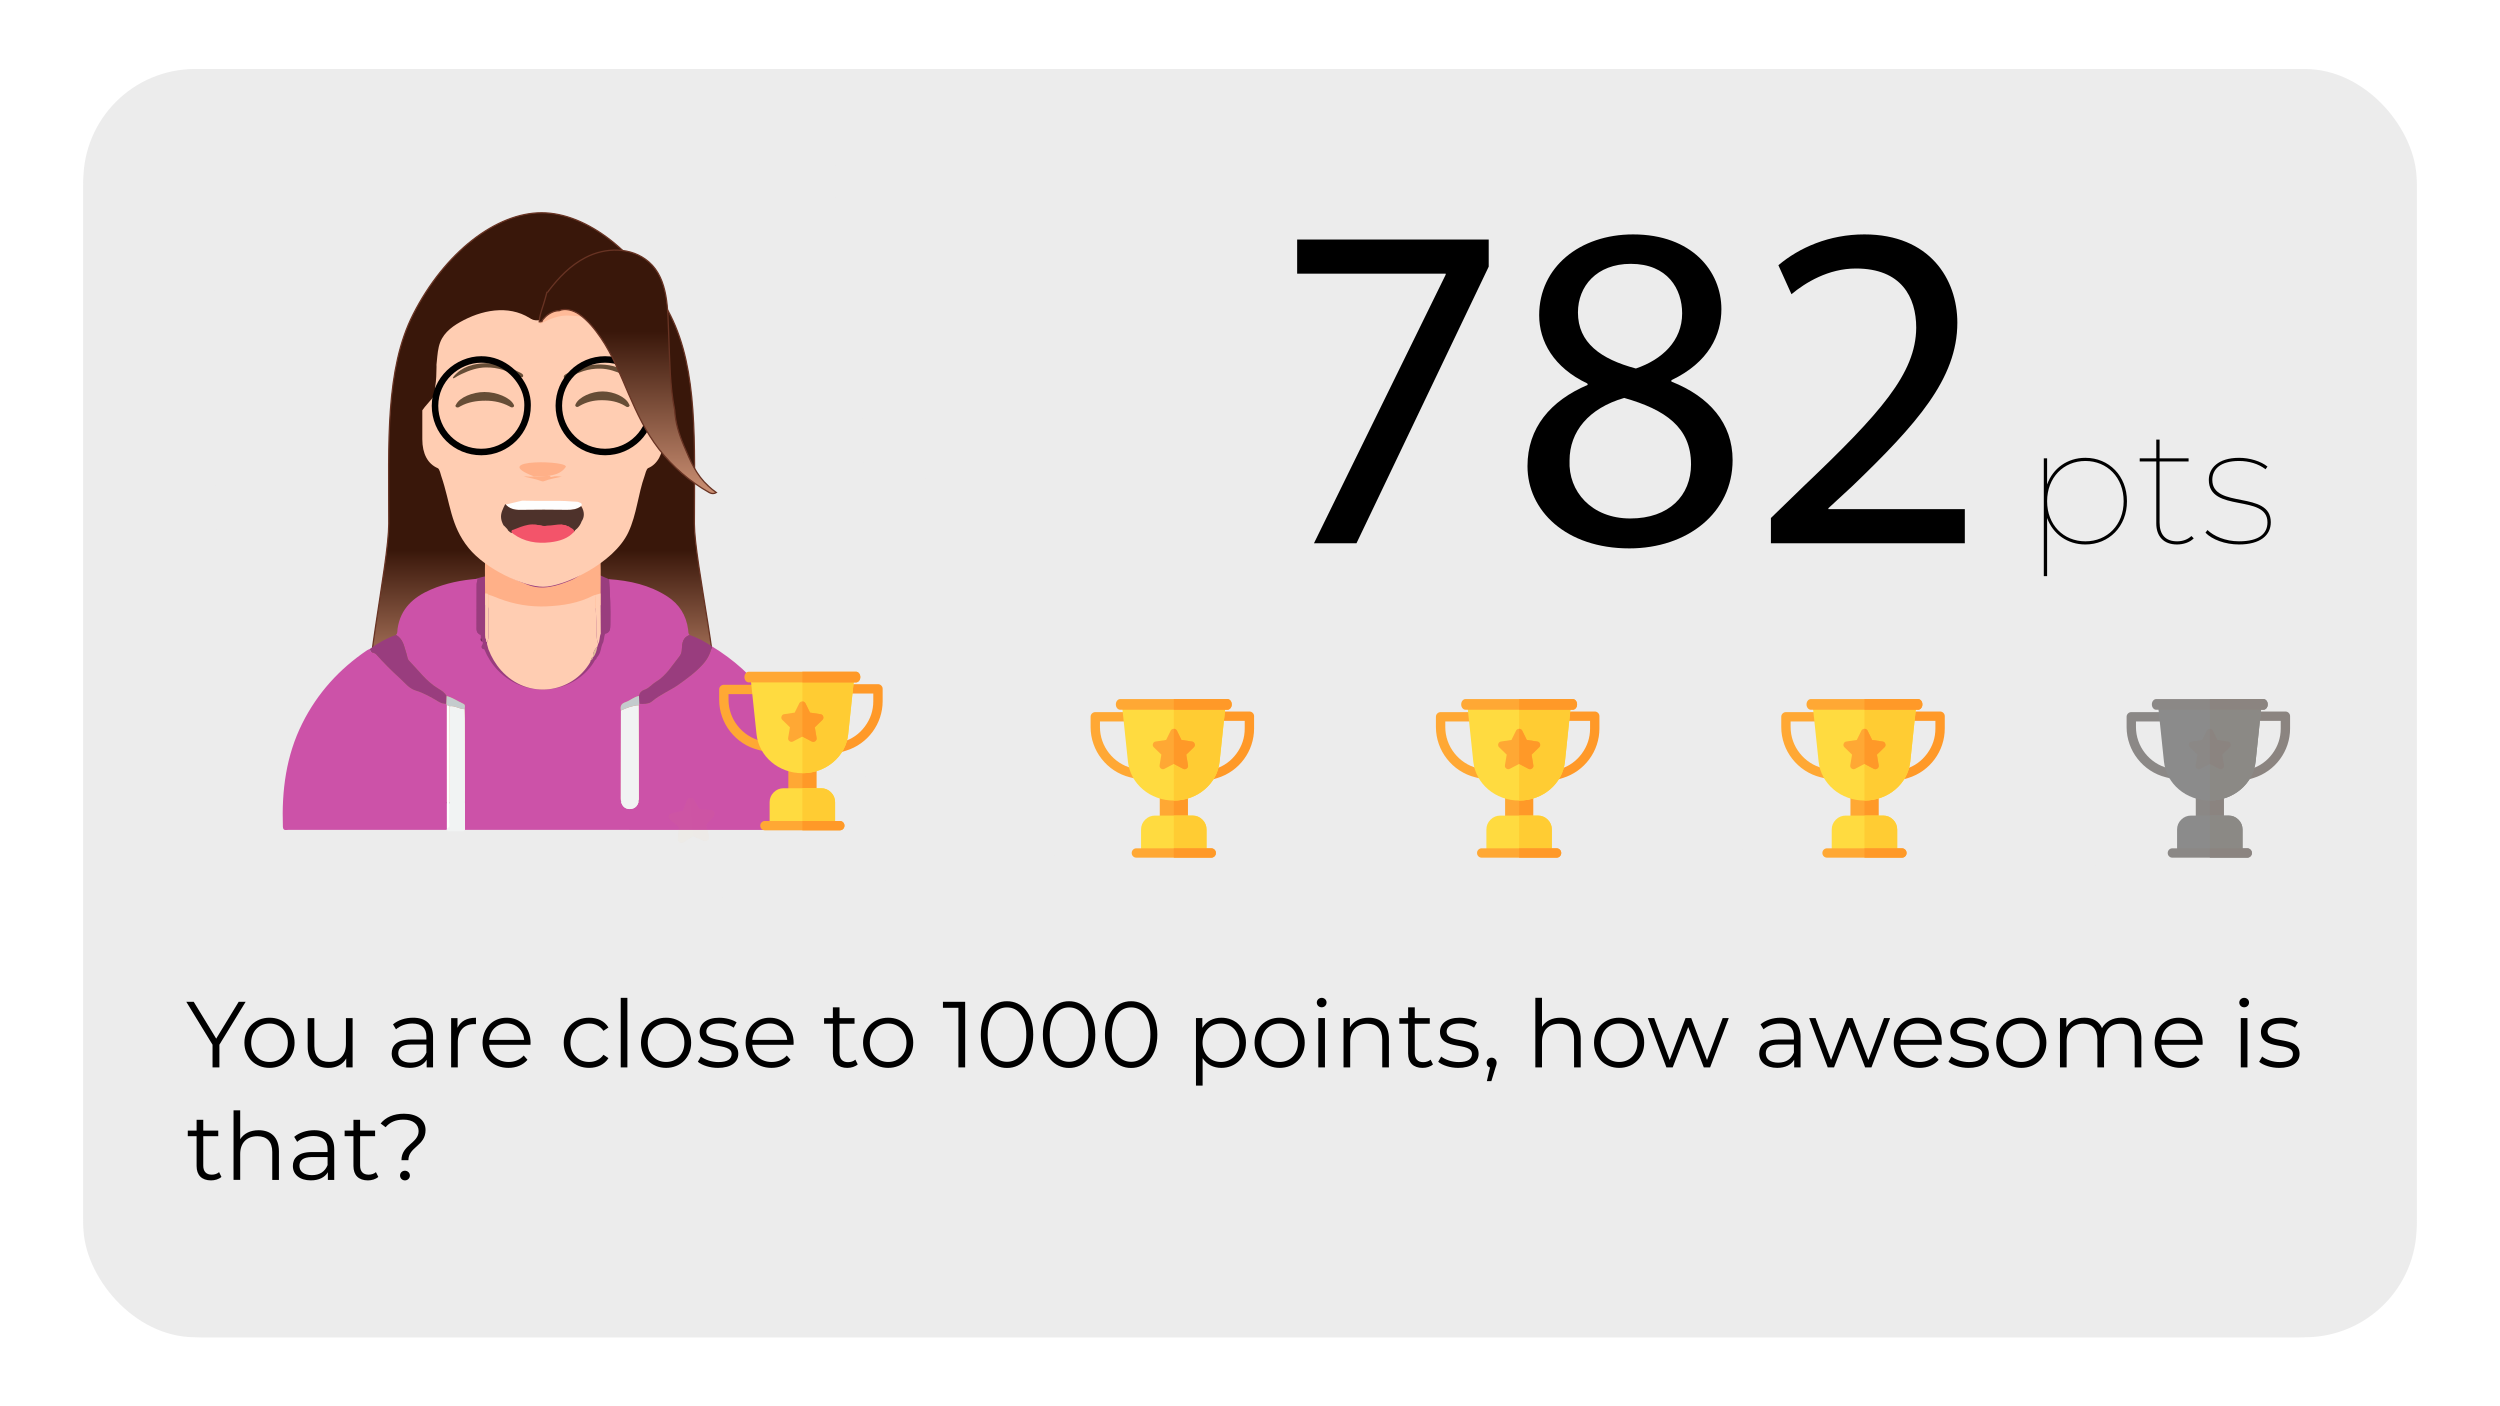<svg xmlns="http://www.w3.org/2000/svg" xmlns:xlink="http://www.w3.org/1999/xlink" id="Layer_1" viewBox="0 0 1920 1080"><defs><style>.cls-1{fill:#8b8985;}.cls-2{fill:url(#linear-gradient);}.cls-2,.cls-3,.cls-4{stroke-miterlimit:10;}.cls-2,.cls-4{stroke:#683323;}.cls-5{fill:#662954;}.cls-6{fill:#ffb088;}.cls-7{fill:#8b8b8b;}.cls-8{filter:url(#drop-shadow-3);}.cls-8,.cls-9,.cls-10,.cls-11,.cls-12,.cls-13,.cls-14{fill:#ececec;}.cls-15{clip-path:url(#clippath-2);}.cls-16{fill:#ffcdb2;}.cls-17{fill:#ffba98;}.cls-18{clip-path:url(#clippath-1);}.cls-19{clip-path:url(#clippath-4);}.cls-20{opacity:0;}.cls-21{fill:#ffdb40;}.cls-22{fill:#993d7e;}.cls-23{fill:#f1f3f3;}.cls-9{filter:url(#drop-shadow-4);}.cls-10{filter:url(#drop-shadow-1);}.cls-24{fill:#ffa834;}.cls-25{opacity:.03;}.cls-26{clip-path:url(#clippath);}.cls-3{stroke:#000;stroke-width:5px;}.cls-3,.cls-27{fill:none;}.cls-11{filter:url(#drop-shadow-2);}.cls-28{clip-path:url(#clippath-3);}.cls-29{fill:#fc3;}.cls-30{fill:#cc52a8;}.cls-31{fill:#ff9928;}.cls-32{fill:#f3546a;}.cls-4{fill:url(#linear-gradient-2);}.cls-33{fill:#8b8480;}.cls-34{fill:#e0bc99;}.cls-35{fill:#4e322b;}.cls-12{filter:url(#drop-shadow-5);}.cls-36{fill:#8b8886;}.cls-37{fill:#c4cbcd;}.cls-14{filter:url(#drop-shadow-6);}.cls-38{fill:#fefefe;}.cls-39{fill:#664d36;}</style><filter id="drop-shadow-1" filterUnits="userSpaceOnUse"><feGaussianBlur stdDeviation="31"></feGaussianBlur></filter><filter id="drop-shadow-2" filterUnits="userSpaceOnUse"><feGaussianBlur stdDeviation="31"></feGaussianBlur></filter><linearGradient id="linear-gradient" x1="416.28" y1="572.94" x2="416.28" y2="422.45" gradientUnits="userSpaceOnUse"><stop offset="0" stop-color="#ffba98"></stop><stop offset="1" stop-color="#39170a"></stop></linearGradient><linearGradient id="linear-gradient-2" x1="482.14" y1="423.4" x2="482.14" y2="254.68" xlink:href="#linear-gradient"></linearGradient><clipPath id="clippath"><rect class="cls-27" x="485.12" y="459.09" width="260.22" height="189.25"></rect></clipPath><filter id="drop-shadow-3" filterUnits="userSpaceOnUse"><feGaussianBlur stdDeviation="31"></feGaussianBlur></filter><clipPath id="clippath-1"><rect class="cls-27" x="778.38" y="503.09" width="260.22" height="189.25"></rect></clipPath><filter id="drop-shadow-4" filterUnits="userSpaceOnUse"><feGaussianBlur stdDeviation="31"></feGaussianBlur></filter><clipPath id="clippath-2"><rect class="cls-27" x="1308.82" y="503.09" width="260.22" height="189.25"></rect></clipPath><filter id="drop-shadow-5" filterUnits="userSpaceOnUse"><feGaussianBlur stdDeviation="31"></feGaussianBlur></filter><clipPath id="clippath-3"><rect class="cls-27" x="1574.03" y="503.09" width="260.22" height="189.25"></rect></clipPath><filter id="drop-shadow-6" filterUnits="userSpaceOnUse"><feGaussianBlur stdDeviation="31"></feGaussianBlur></filter><clipPath id="clippath-4"><rect class="cls-27" x="1043.6" y="503.09" width="260.22" height="189.25"></rect></clipPath></defs><rect class="cls-13" x="64" y="53" width="1792" height="974" rx="85.75" ry="85.75"></rect><rect class="cls-10" x="64" y="53" width="1792" height="974" rx="90.75" ry="90.75"></rect><rect class="cls-11" x="214.06" y="128.02" width="497.31" height="562.18" rx="73.72" ry="73.72" transform="translate(-3.41 3.89) rotate(-.48)"></rect><rect class="cls-13" x="166.06" y="128.02" width="497.31" height="562.18" rx="72.45" ry="72.45" transform="translate(-3.41 3.48) rotate(-.48)"></rect><g><path class="cls-2" d="m533.28,402.1c0-61.47,2.98-117.52-18.35-159.83-24.4-48.42-64.41-78.85-99-78.85s-74.17,30.01-98.55,77.85c-21.63,42.43-18.8,98.87-18.8,160.83,0,31.33-21.91,127.66-15.35,155.07,21.05,87.92,83.29,52.22,132.69,52.22s113.32,33.4,133.62-57.08c5.85-26.07-16.27-120.72-16.27-150.21Z"></path><path class="cls-22" d="m347.78,454.09s12.84-10.32,28.2-11.92c15.36-1.6,74.51-4.13,78.87-2.75s13.99,6.19,18.57,8.02c4.59,1.83,13.76,32.1.92,53.42-12.84,21.32-14.9,26.82-32.33,33.01-17.42,6.19-33.24,6.42-48.37,2.75s-33.47-18.57-32.56-35.08c.92-16.51-19.26-44.48-13.3-47.46Z"></path><g><path class="cls-30" d="m357.12,637.33c-.04-28.41-.07-56.82-.12-85.24,0-2.49-.13-4.98-.2-7.46.08-1.53.96-3.31-1.13-4.22-4.25-1.86-8.06-4.69-12.64-5.83-1.41-2.79-3.86-4.28-6.49-5.84-9.08-5.37-15.17-14.01-22.43-21.37-1.25-1.27-1.34-3.67-1.99-5.55-1.81-5.22-2.39-11.16-8.08-14.17,1.45-1.26,1.04-3.03,1.27-4.62,2.17-15.46,12.11-24.44,25.58-30.23,11.47-4.93,23.58-7.4,36.02-8.29-.3,1.44-.84,2.88-.85,4.32-.08,11.43-.04,22.86-.06,34.29,0,2.27,1.15,3.68,3.14,4.53.06.8.12,1.6.18,2.41-.28,1-.31,1.93.66,2.62.23.21.5.37.79.48,0,.51-.01,1.02-.02,1.54-1.04,1.73-1.54,3.31,1.15,3.96,2.51,6.04,5.96,11.51,10.5,16.2,22.23,22.99,58.44,17.56,73.47-6,.39-.7.79-1.4,1.18-2.1,0,0-.07.12-.07.12.81-.36,1.22-.99,1.3-1.86-.1-.06-.2-.13-.3-.19.1.07.2.13.3.2,2.32-2.28,3.08-5.25,3.64-8.3.23-.7.45-1.4.68-2.1,1.6-2.41.98-5.44,2.22-7.95,3.88-.86,3.85-3.95,3.91-6.93.24-11.66-.11-23.3-.97-34.92,15.85,1.07,31.06,4.45,44.62,13.16,9.29,5.96,14.66,14.56,16.11,25.54.19,1.45-.1,3.01,1.15,4.16-5.18,1.77-5.78,6.18-5.97,10.69-.09,2.21-.47,4.01-1.96,5.86-5.57,6.9-9.99,14.63-18.09,19.46-2.99,1.78-5.24,4.92-8.99,6.09-1.93.6-3.66,2.26-3.89,4.71-3.91.68-6.81,3.6-10.44,4.81-3.35,1.11-4.05,3.25-3.43,6.31-.05,22.58-.14,45.16-.1,67.74,0,5.05,2.84,8.04,6.96,8,4.11-.04,6.95-3.11,6.95-8.01.02-23.91-.06-47.82-.1-71.73.1-.35.21-.69.31-1.04,3.49.14,7.25.45,10-1.92,6.22-5.34,13.9-8.25,20.54-13.03,6.71-4.83,13.16-9.52,18.66-15.77,3.55-4.04,5.63-8.41,6.6-13.51,33.94,20.65,55.71,50.33,65.63,88.73,4.23,16.39,4.38,33.16,4.13,49.94-.02,1.61-.37,2.57-2.2,2.37-.49-.05-1,0-1.49,0-85.21-.02-170.42-.03-255.63-.05Z"></path><path class="cls-23" d="m357.12,637.33c-.37.35-.74.7-1.12,1.05h-11.97c-.37-.35-.74-.7-1.11-1.05.1-.32.2-.64.31-.96,3.1-1.01,1.73-3.63,1.74-5.5.13-29.49.14-58.99.18-88.48,4.16-.68,7.62,2.26,11.66,2.24.07,2.49.19,4.98.2,7.46.05,28.41.08,56.82.12,85.24Z"></path><path class="cls-30" d="m343.23,636.37c-.1.32-.2.64-.31.96-40.56.02-81.12.04-121.68.03-1.79,0-3.88.85-3.99-2.6-.94-27.59,2.43-54.3,14.98-79.35,11.58-23.09,28.3-41.55,49.62-55.97.67-.45,1.48-.71,2.22-1.06.08,3.1,3.38,2.48,4.9,4.2,5.64,6.36,11.63,12.44,17.93,18.15,3.86,3.49,7.18,8.09,12.35,9.64,6.24,1.87,11.75,5.08,17.2,8.37,2.15,1.3,4.05,1.96,6.4,1.84.11.35.22.7.33,1.05.02,31.58.04,63.16.06,94.74Z"></path><path class="cls-6" d="m372.56,428.05c2.37-1.53,4.09,2.5,5.99,4.56,8.45,9.18,17.4,12.74,26.43,16.4,11.41,4.63,22.66,1.17,33.75-3.46,7.66-3.19,14.98-11.49,22.45-17.51.06,3.37.11,6.74.17,10.1-.04,8.83-.09,17.67-.13,26.5-1.19.79-2.37,1.58-3.56,2.38-.73.52-1.51.81-2.19,1.61-11.24,13.26-23.29,17.53-35.52,18.82-12.66,1.33-25.05-3.44-36.99-14-2.58-2.28-5.08-4.98-7.77-6.47-.6-2.61-1.64-2.29-2.61-2.34-.05-9.08-.11-18.16-.16-27.24l.14-9.37Z"></path><path class="cls-16" d="m509.4,310.49c-.08-8.76-4.32-17.06-10.53-19.76-2.95-1.28-3.68-3.32-3.53-7.14.59-15.06-.95-29.72-5.05-43.82-.27-1.21-.54-2.42-.87-3.59h-43.71c-4.6,1.47-9.17,3.07-13.72,4.72-4.8,1.73-9.9,3.3-15.05,3.97-2.81,1.6-6.3,1.48-9.41.03-2.35-.32-4.65-.87-6.94-1.45-.3,0-.61,0-.91.02-3.33.16-6.64.34-9.97.49-7.65.33-14.03,2.35-20.44,6.51-6.63,4.31-12.07,10.04-18.61,14.46-2.6,1.76-2.57,4.31-4.28,7.06-1.79,2.87-4.31,5.17-6.78,7.45-.07,4.5-.21,9.04-.97,13.48-1.5,8.76-7.18,13.16-12.42,19.67-.66.82-1.29,1.67-1.88,2.54,0,7.4-.01,14.79,0,22.19.02,11.13,4.1,18.9,11.91,22.27,1.38.6,2.23,4.86,2.65,6.08,7.09,20.53,6.89,37.83,20.99,55.21,13.33,16.44,42.33,29.76,57.42,29.76s53.89-17.46,65.31-41.89c6.41-13.72,7.39-29.15,12.48-43.38.44-1.23,1.31-5.3,2.73-5.88,7.11-2.9,11.54-11.21,11.59-21.18.04-9.28.07-18.56-.01-27.84Z"></path><path class="cls-22" d="m490.74,534.49c.23-2.45,1.96-4.11,3.89-4.71,3.75-1.17,6-4.31,8.99-6.09,8.1-4.83,12.52-12.56,18.09-19.46,1.49-1.85,1.87-3.65,1.96-5.86.19-4.5.79-8.92,5.97-10.69,6.12,2.02,11.71,5.09,17.04,8.66-.98,5.1-3.05,9.48-6.6,13.51-5.49,6.25-11.95,10.94-18.66,15.77-6.63,4.78-14.32,7.69-20.54,13.03-2.75,2.36-6.51,2.05-10,1.92-.05-2.03-.1-4.06-.16-6.09Z"></path><path class="cls-22" d="m342.84,540.58c-2.35.12-4.25-.54-6.4-1.84-5.44-3.28-10.96-6.49-17.2-8.37-5.18-1.55-8.49-6.15-12.35-9.64-6.3-5.7-12.29-11.79-17.93-18.15-1.52-1.71-4.82-1.1-4.9-4.2,6.15-4.52,12.75-8.21,19.98-10.73,5.69,3.01,6.26,8.95,8.08,14.17.65,1.87.74,4.28,1.99,5.55,7.25,7.36,13.34,16,22.43,21.37,2.63,1.56,5.08,3.05,6.49,5.84-.06,2-.13,4-.19,6Z"></path><path class="cls-22" d="m464.6,455.76c.05-3.85.1-7.69.14-11.54,1,.2,2.01.41,3.01.61.85,11.63,1.21,23.27.97,34.92-.06,2.98-.03,6.08-3.91,6.93-.07-10.31-.14-20.62-.21-30.93Z"></path><path class="cls-22" d="m369.01,443.9c.06,3.95.11,7.9.17,11.86-.01,10.64-.02,21.27-.04,31.9-1.99-.85-3.15-2.26-3.14-4.53.02-11.43-.01-22.86.06-34.29,0-1.44.56-2.88.85-4.32.7-.21,1.39-.41,2.09-.62Z"></path><path class="cls-34" d="m307.96,247.45c-.23.46-.45.91-.68,1.37.23-.46.45-.91.68-1.37Z"></path><path class="cls-38" d="m343.23,636.37c-.02-31.58-.04-63.16-.06-94.74.79-.1,1.48.08,1.97.76-.04,29.5-.05,58.99-.18,88.48,0,1.87,1.37,4.48-1.74,5.5Z"></path><path class="cls-37" d="m345.14,542.39c-.49-.68-1.18-.86-1.97-.76-.11-.35-.22-.7-.33-1.05.06-2,.13-4,.19-6,4.58,1.14,8.39,3.97,12.64,5.83,2.09.91,1.21,2.69,1.13,4.22-4.03.02-7.5-2.93-11.66-2.24Z"></path><path class="cls-35" d="m438.61,399.21c-8.83-2.54-17.96-2.12-26.61.9-6.08,2.12-2.62,11.5,3.46,9.38,7.11-2.48,14.2-2.51,21.4-.43,6.19,1.78,7.88-8.09,1.75-9.85Z"></path><path class="cls-39" d="m461.05,283.11c6.25.1,12.26,2.12,18,4.83.71.34,1.44.72,2.1,1.02,1.61.73,3.94,2.62,4.53,2.28.73-.42-1.53-2.63-2.97-3.99-3.03-2.84-7.29-5.04-11.9-6.12-8-1.88-16.47-1.62-24.22.99-4.05,1.36-7.72,3.03-11.22,4.79-2.03,1.02-2.41,1.71-2.39,2.49.05,1.77,2.06,1.21,5.82-.59,2.91-1.4,5.93-2.73,9.09-3.76,4.24-1.39,8.7-2.05,13.16-1.94Z"></path><path class="cls-6" d="m410.12,365.87c-36.95-14,30.1-12.27,24.08-6.86-4.52,6.46-14.22,7.11-24.08,6.86Z"></path><path class="cls-39" d="m483.59,311.4c-.23.3-.42.88-.87,1.07-1.24.52-2.05-.35-2.88-.85-5.29-3.16-11.28-4.28-17.79-4.27-6.23,0-11.8,1.44-16.82,4.34-.85.49-1.71,1.35-2.89.54-.87-.59-.49-1.34-.14-2.08,2.45-5.18,11.94-9.58,20.67-9.54,8.65.03,17.69,4.33,20.08,9.53.16.35.35.7.64,1.26Z"></path><path class="cls-39" d="m349.67,311.74c.25.3.46.87.94,1.06,1.34.52,2.21-.35,3.11-.84,5.71-3.13,12.19-4.24,19.22-4.23,6.73,0,12.75,1.43,18.18,4.31.92.49,1.85,1.33,3.12.54.94-.59.53-1.33.15-2.06-2.65-5.13-12.91-9.49-22.33-9.46-9.35.03-19.12,4.29-21.7,9.45-.17.35-.38.69-.69,1.24Z"></path><path class="cls-6" d="m409.79,365.87c4.23.42,8.38-.36,12.58-.54.14.68.45,1.26,1.5.92,2.51-.83,5.07-.35,7.62-.25-4.57,1.14-9.33,1.82-13.67,3.54-.74.29-1.52.19-2.27-.11-4.22-1.68-8.88-2.29-13.32-3.43,2.51-.44,5.06.52,7.57-.12Z"></path><path class="cls-16" d="m375.19,456.77c2.68.65,5.19,1.83,7.77,2.82,11.94,4.59,24.33,6.67,36.99,6.09,12.23-.56,24.28-2.42,35.52-8.19.68-.35,1.46-.47,2.19-.7-.67,6.98.2,13.99.34,20.94.11,5.53-.41,11.41,1.36,16.91-.21.7-.42,1.4-.63,2.1-2.43,2.15-3.47,4.95-3.38,8.3-.09-.07-.19-.13-.28-.2.09.06.18.13.27.19-1.28-.04-1.31.86-1.21,1.86,0,0,.07-.12.07-.12-1.04.3-1.14,1.16-1.09,2.1-13.96,23.56-47.59,28.99-68.24,6-4.21-4.69-7.42-10.16-9.75-16.2-.36-1.32-.71-2.64-1.07-3.96,0-.51.01-1.02.02-1.54,1.05-1.93,1.14-4.04,1.13-6.21-.03-10.06,0-20.12,0-30.18Z"></path><path class="cls-23" d="m490.58,541.62c.04,23.91.12,47.82.1,71.73,0,4.89-2.84,7.97-6.95,8.01-4.12.04-6.95-2.94-6.96-8-.04-22.58.05-45.16.1-67.74,4.41-1.88,8.81-3.79,13.71-4Z"></path><path class="cls-16" d="m459.34,494.63c-1.77-5.49-1.24-11.37-1.36-16.91-.14-6.95-1.01-13.96-.34-20.94,1.19-.34,2.37-.69,3.56-1.03.06,10.31.13,20.62.19,30.93-1.14,2.51-.57,5.54-2.06,7.95Z"></path><path class="cls-16" d="m375.19,456.77c0,10.06-.03,20.12,0,30.18,0,2.17-.08,4.28-1.13,6.21-.28-.1-.52-.26-.74-.47.05-.94.08-1.88-.61-2.62-.05-.8-.11-1.6-.16-2.41.01-10.63.02-21.27.03-31.9.98.02,2.01-.12,2.61,1.02Z"></path><path class="cls-37" d="m490.58,541.62c-4.9.2-9.3,2.12-13.71,4-.62-3.06.09-5.2,3.43-6.31,3.63-1.21,6.52-4.13,10.44-4.81.05,2.03.1,4.06.16,6.09-.1.35-.21.69-.31,1.04Z"></path><path class="cls-34" d="m455.33,505.03c-.09-3.34.96-6.14,3.38-8.3-.53,3.05-1.23,6.01-3.38,8.3Z"></path><path class="cls-22" d="m370.75,494.7c.38,1.32.77,2.64,1.15,3.96-2.69-.65-2.18-2.23-1.15-3.96Z"></path><path class="cls-5" d="m369.32,490.07c.75.74.71,1.67.66,2.62-.97-.68-.94-1.62-.66-2.62Z"></path><path class="cls-34" d="m454.12,506.88c-.1-1-.08-1.9,1.21-1.86-.07.87-.45,1.5-1.21,1.86Z"></path><path class="cls-34" d="m453.09,508.87c-.04-.95.06-1.81,1.09-2.1-.36.7-.73,1.4-1.09,2.1Z"></path><path class="cls-38" d="m445.17,385.95c-.5-.17-.98-.36-1.47-.55-6.25-.53-12.53-.83-18.96-.74-7.9.12-15.8.02-23.7-.17-4.28.95-8.39,2.1-12.62,3.02,2.88,3.12,6.6,4.18,11.23,4.09,11.89-.22,23.79-.18,35.69-.01,4.12.06,7.83-.46,11.04-2.9.8-1.34.46-2.16-1.2-2.74Z"></path><path class="cls-35" d="m446.37,388.68c-3.21,2.44-6.92,2.95-11.04,2.9-11.89-.16-23.8-.21-35.69.01-4.82.09-8.67-1.07-11.6-4.51-.89,1.73-1.75,3.47-2.42,5.3-1.5,4.06-.9,7.34,1.07,11.03,1.12.86,1.95,2.05,2.99,3,.14.35.32.69.53,1,.54.5,1.1,1,1.69,1.47,1.05.51,2.38.58,3.86-.07,3.13-1.38,6.37-2.56,9.8-3.19,3.77-.7,7.34-.23,11.09-.53,1.68-.13,2.9-.88,4.13-1.59,1.34-.42,2.66-1.01,4.02-1.3.78,0,1.56.01,2.34.02,2.8.3,6.79,1.09,7.5,2.41,1.67,3.07,5.86,4.05,8.55,1.31,1.65-1.68,2.78-3.47,3.47-5.49,2.36-3.41,2.34-7.57-.3-11.76Z"></path><path class="cls-32" d="m436.79,404.17c-.81,0-1.55-.15-2-.85-1.08-.19-2.26-.06-3.23-.56-.13,0-.25-.02-.38-.02-3.72,0-7.36.96-11.06.94-1.48.39-3.01.49-4.67-.31l-.32.06-.27-.16c-1.08-.07-2.22.06-3.17-.43-1.94-.16-3.9-.17-5.98.22-3.97.74-7.69,2.26-11.36,3.75-.33.13-.66.21-.98.25-.2.26-.41.53-.61.79.07.97.67,1.63,1.48,2.21,8.38,6.07,18.16,7.64,28.41,6.41,7.02-.85,13.8-2.84,18.45-8.32-.39-2.24-2.98-2.56-4.3-3.98Z"></path><path class="cls-16" d="m409.84,246.36c-16.02-12.19-36.72-9.27-53.62-.54-7.46,3.85-14.99,8.86-18.14,17.02-1.79,4.64-2.09,9.62-2.59,14.52-.09.91-.19,1.82-.28,2.73.03.54.05,1.08.04,1.63-.07,5.13-.17,10.32-1.04,15.38-.02.1-.04.19-.06.29,1.7,3.82,7.87,4.26,9.3-.52.85-.46,1.56-1.25,2-2.47,1.54-4.26,2.81-9.71,4.47-15.14,5.15-9.55,12.62-17.76,21.85-23.88,2-1.33,2.4-3.69,1.71-5.68,10.25-2.72,21.12-2.37,30,4.39,5.11,3.89,11.5-3.81,6.36-7.72Z"></path><path class="cls-39" d="m373.14,282.19c-6.38.1-12.52,2.16-18.38,4.94-.73.34-1.47.73-2.15,1.04-1.64.74-4.03,2.68-4.63,2.33-.75-.43,1.56-2.69,3.04-4.07,3.1-2.9,7.45-5.15,12.15-6.25,8.17-1.92,16.81-1.65,24.73,1.01,4.13,1.39,7.89,3.1,11.46,4.9,2.07,1.04,2.46,1.74,2.44,2.54-.05,1.81-2.11,1.24-5.94-.6-2.97-1.43-6.05-2.78-9.28-3.84-4.33-1.42-8.89-2.1-13.44-1.98Z"></path></g><path class="cls-17" d="m458.71,225.13c-9.81-2.82-31.77-3.99-36.97-2.12-.09.03-.21.06-.32.09-1.86,5.25-3.43,10.61-4.59,16.07-.63,2.97-1.15,6.37-1.99,9.63,2.93-1.65,12.2-6.49,20.22-6.45,9.68.04,25.72,2.37,30.12,5.11,4.39,2.75,21.05,6.84,21.31,4.09s-17.96-23.6-27.77-26.42Z"></path><path class="cls-3" d="m405.17,311.6c0-1.18.12-4.91-1.31-9.58-3.92-12.83-17.12-26.01-34.23-25.96-18.42.05-35.54,15.4-35.54,35.54s15.91,35.54,35.54,35.54,35.54-15.91,35.54-35.54Z"></path><circle class="cls-3" cx="464.72" cy="311.6" r="35.54"></circle><path class="cls-4" d="m544.01,373.28c-9.45-8.64-13.78-19.25-18.69-30.74-3.94-9.24-6.64-18.13-7.16-27.54-3.81-18.99-3.75-38.53-4.59-57.81-.8-18.45.01-42.81-15.26-56.03-13.53-11.71-33.33-11.29-48.58-3.39-11.65,6.03-20.59,15.33-28.4,25.59-.44.89-.88,1.19-1.31,1.17-.87,3.19-1.7,6.39-2.72,9.54-1.42,4.36-2.95,8.54-3.2,13.09.63.05,1.27,0,1.88-.2.01-.03.03-.05.05-.08.04.02.08.05.12.07.1-.2.22-.39.33-.59-.02-.04-.05-.09-.08-.13.18-.29.37-.57.6-.85,2.36-3.01,6.08-5.72,9.86-6.51.89-.19,1.76-.26,2.62-.26,4.48-2.21,11.08-.19,15.22,2.69,6.73,4.68,12.13,11.46,16.73,18.17,9.07,13.23,14.98,28.39,21.31,43.03,6.4,14.81,13.31,29.46,23.22,42.29,10.54,13.64,23.86,25.06,38.85,33.54,1.9,1.08,3.84.87,5.34-.02-2.17-1.55-4.22-3.26-6.15-5.02Z"></path></g><g class="cls-26"><g><g><path class="cls-24" d="m626.99,583.4h-21.55v36.16h21.55v-36.16Z"></path><path class="cls-31" d="m626.99,583.4h-10.77v36.16h10.77v-36.16Z"></path></g><g><path class="cls-21" d="m630.58,605.37h-28.73c-2.99,0-5.53,1.05-7.63,3.15-2.1,2.1-3.15,4.64-3.15,7.63v14.37c0,1.01.35,1.86,1.04,2.55.69.69,1.54,1.04,2.55,1.04h43.1c1.01,0,1.86-.35,2.55-1.04.69-.69,1.04-1.54,1.04-2.55v-14.37c0-2.98-1.05-5.52-3.15-7.63-2.1-2.1-4.64-3.15-7.63-3.15Z"></path><path class="cls-29" d="m630.58,605.37h-14.37v28.73h21.55c1.01,0,1.86-.35,2.55-1.04.69-.69,1.04-1.54,1.04-2.55v-14.37c0-2.98-1.05-5.52-3.15-7.63-2.1-2.1-4.64-3.15-7.63-3.15Z"></path></g><g><path class="cls-24" d="m587.48,630.51c-1.01,0-1.86.35-2.55,1.04-.69.69-1.04,1.54-1.04,2.55s.35,1.86,1.04,2.55c.69.69,1.54,1.04,2.55,1.04h57.47c1.01,0,1.86-.35,2.55-1.04.69-.69,1.04-1.54,1.04-2.55s-.35-1.86-1.04-2.55c-.69-.69-1.54-1.04-2.55-1.04h-57.47Z"></path><path class="cls-31" d="m616.22,630.51v7.18h28.73c1.01,0,1.86-.35,2.55-1.04.69-.69,1.04-1.54,1.04-2.55s-.35-1.86-1.04-2.55c-.69-.69-1.54-1.04-2.55-1.04h-28.73Z"></path></g><path class="cls-24" d="m582.73,529.5c0-.99-.35-1.84-1.05-2.54-.7-.7-1.55-1.05-2.54-1.05h-23.23c-.99,0-1.84.35-2.54,1.05-.7.7-1.05,1.55-1.05,2.54v7.88c0,4.48.75,8.84,2.24,13.07,1.44,4.12,3.52,7.91,6.24,11.37,2.71,3.46,5.88,6.38,9.53,8.79,3.75,2.47,7.8,4.24,12.15,5.33l4.13,1.04c.96.24,1.86.1,2.71-.41.85-.51,1.4-1.25,1.64-2.22.25-.96.12-1.86-.4-2.71-.51-.85-1.25-1.4-2.21-1.64l-4.13-1.03c-3.56-.89-6.87-2.35-9.94-4.37-2.99-1.98-5.6-4.39-7.82-7.22-2.23-2.83-3.93-5.94-5.12-9.31-1.22-3.47-1.83-7.04-1.83-10.7v-4.29h19.63c.99,0,1.84-.35,2.54-1.05.7-.7,1.05-1.55,1.05-2.54Z"></path><path class="cls-31" d="m676.82,526.49c-.7-.7-1.55-1.05-2.54-1.05h-23.24c-.99,0-1.84.35-2.54,1.05-.7.7-1.05,1.55-1.05,2.54s.35,1.84,1.05,2.54c.7.7,1.55,1.05,2.54,1.05h19.65v5.89c0,7.11-2.13,13.55-6.38,19.31-4.25,5.75-9.78,9.68-16.58,11.79l-8.02,2.5c-.95.3-1.66.88-2.12,1.76-.46.88-.55,1.79-.25,2.73.3.94.88,1.64,1.75,2.11.88.47,1.8.56,2.75.26l8.02-2.5c4.1-1.28,7.9-3.16,11.39-5.66,3.41-2.45,6.36-5.36,8.85-8.74,2.5-3.38,4.41-7.05,5.73-11.01,1.36-4.07,2.05-8.25,2.05-12.55v-9.48c0-.99-.35-1.84-1.05-2.54Z"></path><g><path class="cls-21" d="m655.73,523c.07-.95-.21-1.78-.84-2.49-.62-.71-1.42-1.12-2.39-1.23h-72.55c-.97.11-1.78.51-2.41,1.23-.63.72-.91,1.55-.83,2.49l4.3,40.91c.46,4.2,1.7,8.16,3.72,11.88,1.96,3.6,4.55,6.76,7.75,9.48,3.19,2.72,6.8,4.81,10.81,6.28,4.13,1.52,8.44,2.27,12.93,2.27s8.79-.76,12.93-2.27c4.01-1.47,7.61-3.57,10.81-6.28,3.19-2.71,5.77-5.87,7.73-9.48,2.02-3.72,3.26-7.68,3.72-11.88l4.31-40.91Z"></path><path class="cls-29" d="m655.73,523c.07-.95-.21-1.78-.84-2.49-.62-.71-1.42-1.12-2.39-1.23h-36.28v74.54c4.49,0,8.8-.76,12.93-2.27,4.01-1.47,7.61-3.57,10.81-6.28,3.19-2.71,5.77-5.87,7.73-9.48,2.02-3.72,3.26-7.68,3.72-11.88l4.31-40.91Z"></path></g><g><path class="cls-24" d="m632.23,550.23c-.35-1.03-1.06-1.62-2.13-1.75l-7.99-1.2-3.54-7.21c-.23-.43-.57-.77-1-1.01-.42-.23-.87-.35-1.35-.35s-.94.12-1.36.35c-.44.24-.77.58-.99,1.01l-3.55,7.21-7.99,1.2c-1.07.13-1.78.72-2.12,1.75-.34,1.04-.12,1.94.66,2.69l5.8,5.64-1.36,8.12c-.18,1.06.17,1.91,1.04,2.55.88.64,1.78.71,2.72.21l7.16-3.76,7.16,3.76c.94.5,1.85.43,2.72-.21.88-.64,1.22-1.49,1.04-2.56l-1.36-8.11,5.8-5.64c.78-.75,1-1.65.66-2.69Z"></path><path class="cls-31" d="m631.57,552.92c.78-.75,1-1.65.66-2.69-.35-1.03-1.06-1.62-2.13-1.75l-7.99-1.2-3.54-7.21c-.23-.43-.57-.77-1-1.01-.42-.23-.87-.35-1.35-.35v26.97l7.15,3.77c.94.49,1.85.42,2.72-.22.88-.64,1.22-1.49,1.04-2.55l-1.36-8.11,5.8-5.65Z"></path></g><g><path class="cls-24" d="m660.71,519.98c0-1.15-.33-2.13-.99-2.92-.66-.8-1.47-1.19-2.43-1.19h-82.15c-.97,0-1.78.4-2.43,1.19-.66.8-.99,1.77-.99,2.92s.33,2.13.99,2.92c.65.8,1.46,1.19,2.43,1.19h82.15c.96,0,1.77-.4,2.43-1.19s.99-1.77.99-2.92Z"></path><path class="cls-31" d="m660.71,519.98c0-1.15-.33-2.13-.99-2.92-.66-.8-1.47-1.19-2.43-1.19h-41.07v8.23h41.07c.96,0,1.77-.4,2.43-1.19.66-.8.99-1.77.99-2.92Z"></path></g><g class="cls-20"><path class="cls-24" d="m714.71,625.76c-.43-1.01-1.2-1.54-2.29-1.59l-8.15-.56-4.15-6.98c-.27-.41-.63-.73-1.09-.94-.44-.2-.9-.28-1.39-.24s-.94.19-1.34.46c-.42.28-.72.65-.92,1.1l-2.99,7.55-7.95,1.86c-1.07.22-1.74.87-2,1.94-.26,1.07.03,1.96.89,2.66l6.3,5.21-.71,8.29c-.1,1.08.32,1.91,1.25,2.49.93.57,1.86.57,2.76-.01l6.91-4.37,7.52,3.21c.99.43,1.89.28,2.72-.43.83-.71,1.11-1.6.84-2.66l-2.03-8.07,5.38-6.15c.73-.82.88-1.75.45-2.76Z"></path><path class="cls-31" d="m714.26,628.52c.73-.82.88-1.75.45-2.76-.43-1.01-1.2-1.54-2.29-1.59l-8.15-.56-4.15-6.98c-.27-.41-.63-.73-1.09-.94-.44-.2-.9-.28-1.39-.24l2.19,27.17,7.51,3.22c.99.42,1.9.27,2.73-.44.83-.71,1.11-1.6.85-2.65l-2.03-8.07,5.38-6.16Z"></path></g><g class="cls-25"><path class="cls-24" d="m548.53,623.88c-.47-1.1-1.3-1.67-2.48-1.72l-8.83-.61-4.5-7.55c-.29-.45-.68-.79-1.18-1.01-.48-.22-.98-.3-1.5-.26s-1.02.21-1.45.5c-.45.3-.79.7-.99,1.19l-3.24,8.18-8.62,2.01c-1.16.24-1.88.94-2.17,2.1-.28,1.16.04,2.12.96,2.88l6.82,5.65-.77,8.98c-.1,1.17.35,2.07,1.35,2.69,1.01.62,2.01.62,2.99-.01l7.48-4.73,8.14,3.48c1.07.46,2.05.31,2.95-.47.9-.77,1.21-1.74.91-2.89l-2.19-8.74,5.83-6.67c.79-.89.95-1.89.49-2.99Z"></path><path class="cls-31" d="m548.04,626.87c.79-.89.95-1.89.49-2.99-.47-1.1-1.3-1.67-2.48-1.72l-8.83-.61-4.5-7.56c-.29-.45-.68-.79-1.18-1.01-.48-.22-.98-.3-1.5-.26l2.37,29.43,8.13,3.49c1.07.46,2.05.3,2.95-.48.9-.77,1.21-1.73.92-2.88l-2.2-8.74,5.83-6.68Z"></path></g></g></g><g><rect class="cls-8" x="807.47" y="502.72" width="183.12" height="185.61" rx="41.99" ry="41.99" transform="translate(-4.95 7.54) rotate(-.48)"></rect><g class="cls-18"><g><g><path class="cls-24" d="m912.25,604.4h-21.55v36.16h21.55v-36.16Z"></path><path class="cls-31" d="m912.25,604.4h-10.77v36.16h10.77v-36.16Z"></path></g><g><path class="cls-21" d="m915.84,626.37h-28.73c-2.99,0-5.53,1.05-7.63,3.15-2.1,2.1-3.15,4.64-3.15,7.63v14.37c0,1.01.35,1.86,1.04,2.55.69.69,1.54,1.04,2.55,1.04h43.1c1.01,0,1.86-.35,2.55-1.04.69-.69,1.04-1.54,1.04-2.55v-14.37c0-2.98-1.05-5.52-3.15-7.63-2.1-2.1-4.64-3.15-7.63-3.15Z"></path><path class="cls-29" d="m915.84,626.37h-14.37v28.73h21.55c1.01,0,1.86-.35,2.55-1.04.69-.69,1.04-1.54,1.04-2.55v-14.37c0-2.98-1.05-5.52-3.15-7.63-2.1-2.1-4.64-3.15-7.63-3.15Z"></path></g><g><path class="cls-24" d="m872.74,651.51c-1.01,0-1.86.35-2.55,1.04-.69.69-1.04,1.54-1.04,2.55s.35,1.86,1.04,2.55c.69.69,1.54,1.04,2.55,1.04h57.47c1.01,0,1.86-.35,2.55-1.04.69-.69,1.04-1.54,1.04-2.55s-.35-1.86-1.04-2.55c-.69-.69-1.54-1.04-2.55-1.04h-57.47Z"></path><path class="cls-31" d="m901.47,651.51v7.18h28.73c1.01,0,1.86-.35,2.55-1.04.69-.69,1.04-1.54,1.04-2.55s-.35-1.86-1.04-2.55c-.69-.69-1.54-1.04-2.55-1.04h-28.73Z"></path></g><path class="cls-24" d="m867.99,550.5c0-.99-.35-1.84-1.05-2.54-.7-.7-1.55-1.05-2.54-1.05h-23.23c-.99,0-1.84.35-2.54,1.05-.7.7-1.05,1.55-1.05,2.54v7.88c0,4.48.75,8.84,2.24,13.07,1.44,4.12,3.52,7.91,6.24,11.37,2.71,3.46,5.88,6.38,9.53,8.79,3.75,2.47,7.8,4.24,12.15,5.33l4.13,1.04c.96.24,1.86.1,2.71-.41.85-.51,1.4-1.25,1.64-2.22.25-.96.12-1.86-.4-2.71-.51-.85-1.25-1.4-2.21-1.64l-4.13-1.03c-3.56-.89-6.87-2.35-9.94-4.37-2.99-1.98-5.6-4.39-7.82-7.22-2.23-2.83-3.93-5.94-5.12-9.31-1.22-3.47-1.83-7.04-1.83-10.7v-4.29h19.63c.99,0,1.84-.35,2.54-1.05.7-.7,1.05-1.55,1.05-2.54Z"></path><path class="cls-31" d="m962.08,547.49c-.7-.7-1.55-1.05-2.54-1.05h-23.24c-.99,0-1.84.35-2.54,1.05-.7.7-1.05,1.55-1.05,2.54s.35,1.84,1.05,2.54c.7.7,1.55,1.05,2.54,1.05h19.65v5.89c0,7.11-2.13,13.55-6.38,19.31-4.25,5.75-9.78,9.68-16.58,11.79l-8.02,2.5c-.95.3-1.66.88-2.12,1.76-.46.88-.55,1.79-.25,2.73.3.94.88,1.64,1.75,2.11.88.47,1.8.56,2.75.26l8.02-2.5c4.1-1.28,7.9-3.16,11.39-5.66,3.41-2.45,6.36-5.36,8.85-8.74,2.5-3.38,4.41-7.05,5.73-11.01,1.36-4.07,2.05-8.25,2.05-12.55v-9.48c0-.99-.35-1.84-1.05-2.54Z"></path><g><path class="cls-21" d="m940.98,544c.07-.95-.21-1.78-.84-2.49-.62-.71-1.42-1.12-2.39-1.23h-72.55c-.97.11-1.78.51-2.41,1.23-.63.72-.91,1.55-.83,2.49l4.3,40.91c.46,4.2,1.7,8.16,3.72,11.88,1.96,3.6,4.55,6.76,7.75,9.48,3.19,2.72,6.8,4.81,10.81,6.28,4.13,1.52,8.44,2.27,12.93,2.27s8.79-.76,12.93-2.27c4.01-1.47,7.61-3.57,10.81-6.28,3.19-2.71,5.77-5.87,7.73-9.48,2.02-3.72,3.26-7.68,3.72-11.88l4.31-40.91Z"></path><path class="cls-29" d="m940.98,544c.07-.95-.21-1.78-.84-2.49-.62-.71-1.42-1.12-2.39-1.23h-36.28v74.54c4.49,0,8.8-.76,12.93-2.27,4.01-1.47,7.61-3.57,10.81-6.28,3.19-2.71,5.77-5.87,7.73-9.48,2.02-3.72,3.26-7.68,3.72-11.88l4.31-40.91Z"></path></g><g><path class="cls-24" d="m917.49,571.23c-.35-1.03-1.06-1.62-2.13-1.75l-7.99-1.2-3.54-7.21c-.23-.43-.57-.77-1-1.01-.42-.23-.87-.35-1.35-.35s-.94.12-1.36.35c-.44.24-.77.58-.99,1.01l-3.55,7.21-7.99,1.2c-1.07.13-1.78.72-2.12,1.75-.34,1.04-.12,1.94.66,2.69l5.8,5.64-1.36,8.12c-.18,1.06.17,1.91,1.04,2.55.88.64,1.78.71,2.72.21l7.16-3.76,7.16,3.76c.94.5,1.85.43,2.72-.21.88-.64,1.22-1.49,1.04-2.56l-1.36-8.11,5.8-5.64c.78-.75,1-1.65.66-2.69Z"></path><path class="cls-31" d="m916.83,573.92c.78-.75,1-1.65.66-2.69-.35-1.03-1.06-1.62-2.13-1.75l-7.99-1.2-3.54-7.21c-.23-.43-.57-.77-1-1.01-.42-.23-.87-.35-1.35-.35v26.97l7.15,3.77c.94.49,1.85.42,2.72-.22.88-.64,1.22-1.49,1.04-2.55l-1.36-8.11,5.8-5.65Z"></path></g><g><path class="cls-24" d="m945.97,540.98c0-1.15-.33-2.13-.99-2.92-.66-.8-1.47-1.19-2.43-1.19h-82.15c-.97,0-1.78.4-2.43,1.19-.66.8-.99,1.77-.99,2.92s.33,2.13.99,2.92c.65.8,1.46,1.19,2.43,1.19h82.15c.96,0,1.77-.4,2.43-1.19s.99-1.77.99-2.92Z"></path><path class="cls-31" d="m945.97,540.98c0-1.15-.33-2.13-.99-2.92-.66-.8-1.47-1.19-2.43-1.19h-41.07v8.23h41.07c.96,0,1.77-.4,2.43-1.19.66-.8.99-1.77.99-2.92Z"></path></g></g></g></g><g><rect class="cls-9" x="1337.03" y="502.93" width="183.12" height="185.61" rx="41.99" ry="41.99" transform="translate(-4.93 11.97) rotate(-.48)"></rect><g class="cls-15"><g><g><path class="cls-24" d="m1442.69,604.4h-21.55v36.16h21.55v-36.16Z"></path><path class="cls-31" d="m1442.69,604.4h-10.77v36.16h10.77v-36.16Z"></path></g><g><path class="cls-21" d="m1446.28,626.37h-28.73c-2.99,0-5.53,1.05-7.63,3.15-2.1,2.1-3.15,4.64-3.15,7.63v14.37c0,1.01.35,1.86,1.04,2.55.69.69,1.54,1.04,2.55,1.04h43.1c1.01,0,1.86-.35,2.55-1.04.69-.69,1.04-1.54,1.04-2.55v-14.37c0-2.98-1.05-5.52-3.15-7.63-2.1-2.1-4.64-3.15-7.63-3.15Z"></path><path class="cls-29" d="m1446.28,626.37h-14.37v28.73h21.55c1.01,0,1.86-.35,2.55-1.04.69-.69,1.04-1.54,1.04-2.55v-14.37c0-2.98-1.05-5.52-3.15-7.63-2.1-2.1-4.64-3.15-7.63-3.15Z"></path></g><g><path class="cls-24" d="m1403.18,651.51c-1.01,0-1.86.35-2.55,1.04-.69.69-1.04,1.54-1.04,2.55s.35,1.86,1.04,2.55c.69.69,1.54,1.04,2.55,1.04h57.47c1.01,0,1.86-.35,2.55-1.04.69-.69,1.04-1.54,1.04-2.55s-.35-1.86-1.04-2.55c-.69-.69-1.54-1.04-2.55-1.04h-57.47Z"></path><path class="cls-31" d="m1431.91,651.51v7.18h28.73c1.01,0,1.86-.35,2.55-1.04.69-.69,1.04-1.54,1.04-2.55s-.35-1.86-1.04-2.55c-.69-.69-1.54-1.04-2.55-1.04h-28.73Z"></path></g><path class="cls-24" d="m1398.42,550.5c0-.99-.35-1.84-1.05-2.54-.7-.7-1.55-1.05-2.54-1.05h-23.23c-.99,0-1.84.35-2.54,1.05-.7.7-1.05,1.55-1.05,2.54v7.88c0,4.48.75,8.84,2.24,13.07,1.44,4.12,3.52,7.91,6.24,11.37,2.71,3.46,5.88,6.38,9.53,8.79,3.75,2.47,7.8,4.24,12.15,5.33l4.13,1.04c.96.24,1.86.1,2.71-.41.85-.51,1.4-1.25,1.64-2.22.25-.96.12-1.86-.4-2.71-.51-.85-1.25-1.4-2.21-1.64l-4.13-1.03c-3.56-.89-6.87-2.35-9.94-4.37-2.99-1.98-5.6-4.39-7.82-7.22-2.23-2.83-3.93-5.94-5.12-9.31-1.22-3.47-1.83-7.04-1.83-10.7v-4.29h19.63c.99,0,1.84-.35,2.54-1.05.7-.7,1.05-1.55,1.05-2.54Z"></path><path class="cls-31" d="m1492.52,547.49c-.7-.7-1.55-1.05-2.54-1.05h-23.24c-.99,0-1.84.35-2.54,1.05-.7.7-1.05,1.55-1.05,2.54s.35,1.84,1.05,2.54c.7.7,1.55,1.05,2.54,1.05h19.65v5.89c0,7.11-2.13,13.55-6.38,19.31-4.25,5.75-9.78,9.68-16.58,11.79l-8.02,2.5c-.95.3-1.66.88-2.12,1.76-.46.88-.55,1.79-.25,2.73.3.94.88,1.64,1.75,2.11.88.47,1.8.56,2.75.26l8.02-2.5c4.1-1.28,7.9-3.16,11.39-5.66,3.41-2.45,6.36-5.36,8.85-8.74,2.5-3.38,4.41-7.05,5.73-11.01,1.36-4.07,2.05-8.25,2.05-12.55v-9.48c0-.99-.35-1.84-1.05-2.54Z"></path><g><path class="cls-21" d="m1471.42,544c.07-.95-.21-1.78-.84-2.49-.62-.71-1.42-1.12-2.39-1.23h-72.55c-.97.11-1.78.51-2.41,1.23-.63.72-.91,1.55-.83,2.49l4.3,40.91c.46,4.2,1.7,8.16,3.72,11.88,1.96,3.6,4.55,6.76,7.75,9.48,3.19,2.72,6.8,4.81,10.81,6.28,4.13,1.52,8.44,2.27,12.93,2.27s8.79-.76,12.93-2.27c4.01-1.47,7.61-3.57,10.81-6.28,3.19-2.71,5.77-5.87,7.73-9.48,2.02-3.72,3.26-7.68,3.72-11.88l4.31-40.91Z"></path><path class="cls-29" d="m1471.42,544c.07-.95-.21-1.78-.84-2.49-.62-.71-1.42-1.12-2.39-1.23h-36.28v74.54c4.49,0,8.8-.76,12.93-2.27,4.01-1.47,7.61-3.57,10.81-6.28,3.19-2.71,5.77-5.87,7.73-9.48,2.02-3.72,3.26-7.68,3.72-11.88l4.31-40.91Z"></path></g><g><path class="cls-24" d="m1447.93,571.23c-.35-1.03-1.06-1.62-2.13-1.75l-7.99-1.2-3.54-7.21c-.23-.43-.57-.77-1-1.01-.42-.23-.87-.35-1.35-.35s-.94.12-1.36.35c-.44.24-.77.58-.99,1.01l-3.55,7.21-7.99,1.2c-1.07.13-1.78.72-2.12,1.75-.34,1.04-.12,1.94.66,2.69l5.8,5.64-1.36,8.12c-.18,1.06.17,1.91,1.04,2.55.88.64,1.78.71,2.72.21l7.16-3.76,7.16,3.76c.94.5,1.85.43,2.72-.21.88-.64,1.22-1.49,1.04-2.56l-1.36-8.11,5.8-5.64c.78-.75,1-1.65.66-2.69Z"></path><path class="cls-31" d="m1447.26,573.92c.78-.75,1-1.65.66-2.69-.35-1.03-1.06-1.62-2.13-1.75l-7.99-1.2-3.54-7.21c-.23-.43-.57-.77-1-1.01-.42-.23-.87-.35-1.35-.35v26.97l7.15,3.77c.94.49,1.85.42,2.72-.22.88-.64,1.22-1.49,1.04-2.55l-1.36-8.11,5.8-5.65Z"></path></g><g><path class="cls-24" d="m1476.4,540.98c0-1.15-.33-2.13-.99-2.92-.66-.8-1.47-1.19-2.43-1.19h-82.15c-.97,0-1.78.4-2.43,1.19-.66.8-.99,1.77-.99,2.92s.33,2.13.99,2.92c.65.8,1.46,1.19,2.43,1.19h82.15c.96,0,1.77-.4,2.43-1.19s.99-1.77.99-2.92Z"></path><path class="cls-31" d="m1476.4,540.98c0-1.15-.33-2.13-.99-2.92-.66-.8-1.47-1.19-2.43-1.19h-41.07v8.23h41.07c.96,0,1.77-.4,2.43-1.19.66-.8.99-1.77.99-2.92Z"></path></g></g></g></g><g><rect class="cls-12" x="1603.81" y="503.03" width="183.12" height="185.61" rx="41.99" ry="41.99" transform="translate(-4.93 14.2) rotate(-.48)"></rect><g class="cls-28"><g><g><path class="cls-36" d="m1707.91,604.4h-21.55v36.16h21.55v-36.16Z"></path><path class="cls-33" d="m1707.91,604.4h-10.77v36.16h10.77v-36.16Z"></path></g><g><path class="cls-7" d="m1711.5,626.37h-28.73c-2.99,0-5.53,1.05-7.63,3.15-2.1,2.1-3.15,4.64-3.15,7.63v14.37c0,1.01.35,1.86,1.04,2.55.69.69,1.54,1.04,2.55,1.04h43.1c1.01,0,1.86-.35,2.55-1.04.69-.69,1.04-1.54,1.04-2.55v-14.37c0-2.98-1.05-5.52-3.15-7.63-2.1-2.1-4.64-3.15-7.63-3.15Z"></path><path class="cls-1" d="m1711.5,626.37h-14.37v28.73h21.55c1.01,0,1.86-.35,2.55-1.04.69-.69,1.04-1.54,1.04-2.55v-14.37c0-2.98-1.05-5.52-3.15-7.63-2.1-2.1-4.64-3.15-7.63-3.15Z"></path></g><g><path class="cls-36" d="m1668.4,651.51c-1.01,0-1.86.35-2.55,1.04-.69.69-1.04,1.54-1.04,2.55s.35,1.86,1.04,2.55c.69.69,1.54,1.04,2.55,1.04h57.47c1.01,0,1.86-.35,2.55-1.04.69-.69,1.04-1.54,1.04-2.55s-.35-1.86-1.04-2.55c-.69-.69-1.54-1.04-2.55-1.04h-57.47Z"></path><path class="cls-33" d="m1697.13,651.51v7.18h28.73c1.01,0,1.86-.35,2.55-1.04.69-.69,1.04-1.54,1.04-2.55s-.35-1.86-1.04-2.55c-.69-.69-1.54-1.04-2.55-1.04h-28.73Z"></path></g><path class="cls-36" d="m1663.64,550.5c0-.99-.35-1.84-1.05-2.54-.7-.7-1.55-1.05-2.54-1.05h-23.23c-.99,0-1.84.35-2.54,1.05-.7.7-1.05,1.55-1.05,2.54v7.88c0,4.48.75,8.84,2.24,13.07,1.44,4.12,3.52,7.91,6.24,11.37,2.71,3.46,5.88,6.38,9.53,8.79,3.75,2.47,7.8,4.24,12.15,5.33l4.13,1.04c.96.24,1.86.1,2.71-.41.85-.51,1.4-1.25,1.64-2.22.25-.96.12-1.86-.4-2.71-.51-.85-1.25-1.4-2.21-1.64l-4.13-1.03c-3.56-.89-6.87-2.35-9.94-4.37-2.99-1.98-5.6-4.39-7.82-7.22-2.23-2.83-3.93-5.94-5.12-9.31-1.22-3.47-1.83-7.04-1.83-10.7v-4.29h19.63c.99,0,1.84-.35,2.54-1.05.7-.7,1.05-1.55,1.05-2.54Z"></path><path class="cls-33" d="m1757.73,547.49c-.7-.7-1.55-1.05-2.54-1.05h-23.24c-.99,0-1.84.35-2.54,1.05-.7.7-1.05,1.55-1.05,2.54s.35,1.84,1.05,2.54c.7.7,1.55,1.05,2.54,1.05h19.65v5.89c0,7.11-2.13,13.55-6.38,19.31-4.25,5.75-9.78,9.68-16.58,11.79l-8.02,2.5c-.95.3-1.66.88-2.12,1.76-.46.88-.55,1.79-.25,2.73.3.94.88,1.64,1.75,2.11.88.47,1.8.56,2.75.26l8.02-2.5c4.1-1.28,7.9-3.16,11.39-5.66,3.41-2.45,6.36-5.36,8.85-8.74,2.5-3.38,4.41-7.05,5.73-11.01,1.36-4.07,2.05-8.25,2.05-12.55v-9.48c0-.99-.35-1.84-1.05-2.54Z"></path><g><path class="cls-7" d="m1736.64,544c.07-.95-.21-1.78-.84-2.49-.62-.71-1.42-1.12-2.39-1.23h-72.55c-.97.11-1.78.51-2.41,1.23-.63.72-.91,1.55-.83,2.49l4.3,40.91c.46,4.2,1.7,8.16,3.72,11.88,1.96,3.6,4.55,6.76,7.75,9.48,3.19,2.72,6.8,4.81,10.81,6.28,4.13,1.52,8.44,2.27,12.93,2.27s8.79-.76,12.93-2.27c4.01-1.47,7.61-3.57,10.81-6.28,3.19-2.71,5.77-5.87,7.73-9.48,2.02-3.72,3.26-7.68,3.72-11.88l4.31-40.91Z"></path><path class="cls-1" d="m1736.64,544c.07-.95-.21-1.78-.84-2.49-.62-.71-1.42-1.12-2.39-1.23h-36.28v74.54c4.49,0,8.8-.76,12.93-2.27,4.01-1.47,7.61-3.57,10.81-6.28,3.19-2.71,5.77-5.87,7.73-9.48,2.02-3.72,3.26-7.68,3.72-11.88l4.31-40.91Z"></path></g><g><path class="cls-36" d="m1713.14,571.23c-.35-1.03-1.06-1.62-2.13-1.75l-7.99-1.2-3.54-7.21c-.23-.43-.57-.77-1-1.01-.42-.23-.87-.35-1.35-.35s-.94.12-1.36.35c-.44.24-.77.58-.99,1.01l-3.55,7.21-7.99,1.2c-1.07.13-1.78.72-2.12,1.75-.34,1.04-.12,1.94.66,2.69l5.8,5.64-1.36,8.12c-.18,1.06.17,1.91,1.04,2.55.88.64,1.78.71,2.72.21l7.16-3.76,7.16,3.76c.94.5,1.85.43,2.72-.21.88-.64,1.22-1.49,1.04-2.56l-1.36-8.11,5.8-5.64c.78-.75,1-1.65.66-2.69Z"></path><path class="cls-33" d="m1712.48,573.92c.78-.75,1-1.65.66-2.69-.35-1.03-1.06-1.62-2.13-1.75l-7.99-1.2-3.54-7.21c-.23-.43-.57-.77-1-1.01-.42-.23-.87-.35-1.35-.35v26.97l7.15,3.77c.94.49,1.85.42,2.72-.22.88-.64,1.22-1.49,1.04-2.55l-1.36-8.11,5.8-5.65Z"></path></g><g><path class="cls-36" d="m1741.62,540.98c0-1.15-.33-2.13-.99-2.92-.66-.8-1.47-1.19-2.43-1.19h-82.15c-.97,0-1.78.4-2.43,1.19-.66.8-.99,1.77-.99,2.92s.33,2.13.99,2.92c.65.8,1.46,1.19,2.43,1.19h82.15c.96,0,1.77-.4,2.43-1.19s.99-1.77.99-2.92Z"></path><path class="cls-33" d="m1741.62,540.98c0-1.15-.33-2.13-.99-2.92-.66-.8-1.47-1.19-2.43-1.19h-41.07v8.23h41.07c.96,0,1.77-.4,2.43-1.19.66-.8.99-1.77.99-2.92Z"></path></g></g></g></g><g><rect class="cls-14" x="1071.25" y="502.82" width="183.12" height="185.61" rx="41.99" ry="41.99" transform="translate(-4.94 9.75) rotate(-.48)"></rect><g class="cls-19"><g><g><path class="cls-24" d="m1177.47,604.4h-21.55v36.16h21.55v-36.16Z"></path><path class="cls-31" d="m1177.47,604.4h-10.77v36.16h10.77v-36.16Z"></path></g><g><path class="cls-21" d="m1181.06,626.37h-28.73c-2.99,0-5.53,1.05-7.63,3.15-2.1,2.1-3.15,4.64-3.15,7.63v14.37c0,1.01.35,1.86,1.04,2.55.69.69,1.54,1.04,2.55,1.04h43.1c1.01,0,1.86-.35,2.55-1.04.69-.69,1.04-1.54,1.04-2.55v-14.37c0-2.98-1.05-5.52-3.15-7.63-2.1-2.1-4.64-3.15-7.63-3.15Z"></path><path class="cls-29" d="m1181.06,626.37h-14.37v28.73h21.55c1.01,0,1.86-.35,2.55-1.04.69-.69,1.04-1.54,1.04-2.55v-14.37c0-2.98-1.05-5.52-3.15-7.63-2.1-2.1-4.64-3.15-7.63-3.15Z"></path></g><g><path class="cls-24" d="m1137.96,651.51c-1.01,0-1.86.35-2.55,1.04-.69.69-1.04,1.54-1.04,2.55s.35,1.86,1.04,2.55c.69.69,1.54,1.04,2.55,1.04h57.47c1.01,0,1.86-.35,2.55-1.04.69-.69,1.04-1.54,1.04-2.55s-.35-1.86-1.04-2.55c-.69-.69-1.54-1.04-2.55-1.04h-57.47Z"></path><path class="cls-31" d="m1166.69,651.51v7.18h28.73c1.01,0,1.86-.35,2.55-1.04.69-.69,1.04-1.54,1.04-2.55s-.35-1.86-1.04-2.55c-.69-.69-1.54-1.04-2.55-1.04h-28.73Z"></path></g><path class="cls-24" d="m1133.2,550.5c0-.99-.35-1.84-1.05-2.54-.7-.7-1.55-1.05-2.54-1.05h-23.23c-.99,0-1.84.35-2.54,1.05-.7.7-1.05,1.55-1.05,2.54v7.88c0,4.48.75,8.84,2.24,13.07,1.44,4.12,3.52,7.91,6.24,11.37,2.71,3.46,5.88,6.38,9.53,8.79,3.75,2.47,7.8,4.24,12.15,5.33l4.13,1.04c.96.24,1.86.1,2.71-.41.85-.51,1.4-1.25,1.64-2.22.25-.96.12-1.86-.4-2.71-.51-.85-1.25-1.4-2.21-1.64l-4.13-1.03c-3.56-.89-6.87-2.35-9.94-4.37-2.99-1.98-5.6-4.39-7.82-7.22-2.23-2.83-3.93-5.94-5.12-9.31-1.22-3.47-1.83-7.04-1.83-10.7v-4.29h19.63c.99,0,1.84-.35,2.54-1.05.7-.7,1.05-1.55,1.05-2.54Z"></path><path class="cls-31" d="m1227.3,547.49c-.7-.7-1.55-1.05-2.54-1.05h-23.24c-.99,0-1.84.35-2.54,1.05-.7.7-1.05,1.55-1.05,2.54s.35,1.84,1.05,2.54c.7.7,1.55,1.05,2.54,1.05h19.65v5.89c0,7.11-2.13,13.55-6.38,19.31-4.25,5.75-9.78,9.68-16.58,11.79l-8.02,2.5c-.95.3-1.66.88-2.12,1.76-.46.88-.55,1.79-.25,2.73.3.94.88,1.64,1.75,2.11.88.47,1.8.56,2.75.26l8.02-2.5c4.1-1.28,7.9-3.16,11.39-5.66,3.41-2.45,6.36-5.36,8.85-8.74,2.5-3.38,4.41-7.05,5.73-11.01,1.36-4.07,2.05-8.25,2.05-12.55v-9.48c0-.99-.35-1.84-1.05-2.54Z"></path><g><path class="cls-21" d="m1206.2,544c.07-.95-.21-1.78-.84-2.49-.62-.71-1.42-1.12-2.39-1.23h-72.55c-.97.11-1.78.51-2.41,1.23-.63.72-.91,1.55-.83,2.49l4.3,40.91c.46,4.2,1.7,8.16,3.72,11.88,1.96,3.6,4.55,6.76,7.75,9.48,3.19,2.72,6.8,4.81,10.81,6.28,4.13,1.52,8.44,2.27,12.93,2.27s8.79-.76,12.93-2.27c4.01-1.47,7.61-3.57,10.81-6.28,3.19-2.71,5.77-5.87,7.73-9.48,2.02-3.72,3.26-7.68,3.72-11.88l4.31-40.91Z"></path><path class="cls-29" d="m1206.2,544c.07-.95-.21-1.78-.84-2.49-.62-.71-1.42-1.12-2.39-1.23h-36.28v74.54c4.49,0,8.8-.76,12.93-2.27,4.01-1.47,7.61-3.57,10.81-6.28,3.19-2.71,5.77-5.87,7.73-9.48,2.02-3.72,3.26-7.68,3.72-11.88l4.31-40.91Z"></path></g><g><path class="cls-24" d="m1182.71,571.23c-.35-1.03-1.06-1.62-2.13-1.75l-7.99-1.2-3.54-7.21c-.23-.43-.57-.77-1-1.01-.42-.23-.87-.35-1.35-.35s-.94.12-1.36.35c-.44.24-.77.58-.99,1.01l-3.55,7.21-7.99,1.2c-1.07.13-1.78.72-2.12,1.75-.34,1.04-.12,1.94.66,2.69l5.8,5.64-1.36,8.12c-.18,1.06.17,1.91,1.04,2.55.88.64,1.78.71,2.72.21l7.16-3.76,7.16,3.76c.94.5,1.85.43,2.72-.21.88-.64,1.22-1.49,1.04-2.56l-1.36-8.11,5.8-5.64c.78-.75,1-1.65.66-2.69Z"></path><path class="cls-31" d="m1182.04,573.92c.78-.75,1-1.65.66-2.69-.35-1.03-1.06-1.62-2.13-1.75l-7.99-1.2-3.54-7.21c-.23-.43-.57-.77-1-1.01-.42-.23-.87-.35-1.35-.35v26.97l7.15,3.77c.94.49,1.85.42,2.72-.22.88-.64,1.22-1.49,1.04-2.55l-1.36-8.11,5.8-5.65Z"></path></g><g><path class="cls-24" d="m1211.19,540.98c0-1.15-.33-2.13-.99-2.92-.66-.8-1.47-1.19-2.43-1.19h-82.15c-.97,0-1.78.4-2.43,1.19-.66.8-.99,1.77-.99,2.92s.33,2.13.99,2.92c.65.8,1.46,1.19,2.43,1.19h82.15c.96,0,1.77-.4,2.43-1.19s.99-1.77.99-2.92Z"></path><path class="cls-31" d="m1211.19,540.98c0-1.15-.33-2.13-.99-2.92-.66-.8-1.47-1.19-2.43-1.19h-41.07v8.23h41.07c.96,0,1.77-.4,2.43-1.19.66-.8.99-1.77.99-2.92Z"></path></g></g></g></g><g><path d="m1143.33,183.97v20.81l-101.55,212.43h-32.65l101.19-206.33v-.72h-114.11v-26.2h147.12Z"></path><path d="m1173.11,358.01c0-29.42,17.58-50.24,46.29-62.44l-.36-1.08c-25.84-12.2-36.96-32.3-36.96-52.39,0-36.96,31.22-62.08,72.13-62.08,45.21,0,67.82,28.35,67.82,57.41,0,19.74-9.69,40.91-38.4,54.54v1.08c29.07,11.48,47.01,31.94,47.01,60.29,0,40.55-34.81,67.82-79.3,67.82-48.8,0-78.23-29.07-78.23-63.16Zm125.59-1.44c0-28.35-19.74-41.98-51.31-50.96-27.27,7.89-41.98,25.84-41.98,48.08-1.08,23.68,16.87,44.5,46.65,44.5s46.65-17.58,46.65-41.63Zm-86.84-116.62c0,23.32,17.58,35.88,44.5,43.06,20.09-6.82,35.53-21.17,35.53-42.34,0-18.66-11.12-38.04-39.47-38.04-26.2,0-40.55,17.22-40.55,37.32Z"></path><path d="m1360.06,417.21v-19.38l24.76-24.04c59.57-56.7,86.48-86.84,86.84-122.01,0-23.68-11.48-45.57-46.29-45.57-21.17,0-38.75,10.77-49.52,19.74l-10.05-22.25c16.15-13.64,39.11-23.68,66.03-23.68,50.24,0,71.41,34.45,71.41,67.82,0,43.06-31.22,77.87-80.38,125.24l-18.66,17.22v.72h104.78v26.2h-148.92Z"></path></g><g><path d="m1633.51,384.95c0,19.47-13.87,33.21-31.94,33.21-13.74,0-24.94-8.02-29.39-20.36v44.66h-2.54v-90.47h2.54v20.1c4.45-12.47,15.65-20.49,29.39-20.49,18.07,0,31.94,13.87,31.94,33.34Zm-2.54,0c0-18.2-12.6-30.92-29.39-30.92s-29.39,12.72-29.39,30.92,12.6,30.79,29.39,30.79,29.39-12.6,29.39-30.79Z"></path><path d="m1684.78,413.45c-3.05,3.18-8.14,4.71-12.85,4.71-10.43,0-15.91-6.49-15.91-16.16v-47.59h-12.72v-2.42h12.72v-14.38h2.54v14.38h22.27v2.42h-22.27v46.95c0,9.29,4.58,14.38,13.49,14.38,4.2,0,8.14-1.4,10.94-4.07l1.78,1.78Z"></path><path d="m1693.81,409.12l1.53-2.04c4.71,4.58,13.62,8.65,24.18,8.65,15.65,0,21.89-5.98,21.89-14.63,0-22.01-45.04-7-45.04-32.57,0-8.78,7-16.92,23.29-16.92,8.14,0,16.8,2.67,21.76,6.74l-1.53,2.04c-5.22-4.2-12.85-6.36-20.23-6.36-14.51,0-20.61,6.36-20.61,14.51,0,22.65,44.92,7.76,44.92,32.57,0,9.93-8.02,17.05-24.43,17.05-10.69,0-20.74-3.82-25.7-9.03Z"></path></g><g><path d="m168.49,802.35v17.43h-5.26v-17.43l-20.16-32.98h5.69l17.28,28.3,17.28-28.3h5.33l-20.16,32.98Z"></path><path d="m187.71,800.83c0-11.23,8.21-19.23,19.3-19.23s19.23,7.99,19.23,19.23-8.14,19.3-19.23,19.3-19.3-8.07-19.3-19.3Zm33.34,0c0-8.86-5.98-14.76-14.04-14.76s-14.11,5.91-14.11,14.76,6.05,14.76,14.11,14.76,14.04-5.9,14.04-14.76Z"></path><path d="m270.8,781.9v37.88h-4.9v-6.91c-2.66,4.61-7.56,7.27-13.61,7.27-9.65,0-15.99-5.4-15.99-16.27v-21.96h5.11v21.46c0,8.06,4.18,12.17,11.38,12.17,7.92,0,12.89-5.11,12.89-13.75v-19.87h5.11Z"></path><path d="m332.58,796.3v23.47h-4.9v-5.9c-2.3,3.89-6.77,6.26-13.03,6.26-8.57,0-13.83-4.46-13.83-11.02,0-5.83,3.74-10.73,14.62-10.73h12.02v-2.3c0-6.48-3.67-10.01-10.73-10.01-4.9,0-9.5,1.73-12.6,4.46l-2.3-3.82c3.82-3.24,9.43-5.11,15.41-5.11,9.79,0,15.34,4.9,15.34,14.69Zm-5.11,12.1v-6.19h-11.88c-7.34,0-9.72,2.88-9.72,6.77,0,4.39,3.53,7.13,9.58,7.13s10.01-2.74,12.02-7.71Z"></path><path d="m365.55,781.61v4.97c-.43,0-.86-.07-1.22-.07-7.92,0-12.75,5.04-12.75,13.97v19.3h-5.11v-37.88h4.9v7.42c2.38-5.04,7.2-7.7,14.19-7.7Z"></path><path d="m407.39,802.42h-31.68c.58,7.92,6.62,13.18,14.91,13.18,4.61,0,8.71-1.66,11.59-4.97l2.88,3.31c-3.38,4.03-8.64,6.19-14.62,6.19-11.81,0-19.87-8.07-19.87-19.3s7.85-19.23,18.51-19.23,18.36,7.85,18.36,19.23c0,.43-.07,1.01-.07,1.58Zm-31.68-3.82h26.86c-.65-7.42-6.05-12.6-13.47-12.6s-12.75,5.18-13.39,12.6Z"></path><path d="m432.94,800.83c0-11.3,8.21-19.23,19.51-19.23,6.41,0,11.81,2.52,14.83,7.49l-3.82,2.59c-2.59-3.82-6.62-5.62-11.02-5.62-8.28,0-14.33,5.91-14.33,14.76s6.05,14.76,14.33,14.76c4.39,0,8.42-1.73,11.02-5.54l3.82,2.59c-3.02,4.9-8.42,7.49-14.83,7.49-11.31,0-19.51-7.99-19.51-19.3Z"></path><path d="m476.72,766.34h5.11v53.43h-5.11v-53.43Z"></path><path d="m492.27,800.83c0-11.23,8.21-19.23,19.3-19.23s19.23,7.99,19.23,19.23-8.14,19.3-19.23,19.3-19.3-8.07-19.3-19.3Zm33.34,0c0-8.86-5.98-14.76-14.04-14.76s-14.11,5.91-14.11,14.76,6.05,14.76,14.11,14.76,14.04-5.9,14.04-14.76Z"></path><path d="m535.97,815.45l2.3-4.03c3.02,2.38,8.14,4.25,13.47,4.25,7.2,0,10.15-2.45,10.15-6.19,0-9.87-24.55-2.09-24.55-17.07,0-6.19,5.33-10.8,14.98-10.8,4.9,0,10.22,1.37,13.39,3.53l-2.23,4.1c-3.31-2.3-7.27-3.24-11.16-3.24-6.84,0-9.87,2.66-9.87,6.26,0,10.23,24.55,2.52,24.55,17.07,0,6.55-5.76,10.8-15.62,10.8-6.26,0-12.31-2.02-15.41-4.68Z"></path><path d="m609.42,802.42h-31.68c.58,7.92,6.62,13.18,14.91,13.18,4.61,0,8.71-1.66,11.59-4.97l2.88,3.31c-3.38,4.03-8.64,6.19-14.62,6.19-11.81,0-19.87-8.07-19.87-19.3s7.85-19.23,18.51-19.23,18.36,7.85,18.36,19.23c0,.43-.07,1.01-.07,1.58Zm-31.68-3.82h26.86c-.65-7.42-6.05-12.6-13.47-12.6s-12.75,5.18-13.39,12.6Z"></path><path d="m658.73,817.47c-2.02,1.8-5.04,2.67-7.99,2.67-7.13,0-11.09-4.03-11.09-11.02v-22.9h-6.77v-4.32h6.77v-8.28h5.11v8.28h11.52v4.32h-11.52v22.61c0,4.46,2.3,6.91,6.55,6.91,2.09,0,4.18-.65,5.62-1.94l1.8,3.67Z"></path><path d="m662.83,800.83c0-11.23,8.21-19.23,19.3-19.23s19.23,7.99,19.23,19.23-8.14,19.3-19.23,19.3-19.3-8.07-19.3-19.3Zm33.34,0c0-8.86-5.98-14.76-14.04-14.76s-14.11,5.91-14.11,14.76,6.05,14.76,14.11,14.76,14.04-5.9,14.04-14.76Z"></path><path d="m741.24,769.37v50.4h-5.18v-45.8h-11.88v-4.61h17.07Z"></path><path d="m753.27,794.57c0-16.06,8.42-25.63,20.09-25.63s20.16,9.58,20.16,25.63-8.5,25.63-20.16,25.63-20.09-9.58-20.09-25.63Zm34.92,0c0-13.46-6.05-20.88-14.83-20.88s-14.83,7.42-14.83,20.88,6.05,20.88,14.83,20.88,14.83-7.42,14.83-20.88Z"></path><path d="m800.93,794.57c0-16.06,8.42-25.63,20.09-25.63s20.16,9.58,20.16,25.63-8.5,25.63-20.16,25.63-20.09-9.58-20.09-25.63Zm34.92,0c0-13.46-6.05-20.88-14.83-20.88s-14.83,7.42-14.83,20.88,6.05,20.88,14.83,20.88,14.83-7.42,14.83-20.88Z"></path><path d="m848.59,794.57c0-16.06,8.42-25.63,20.09-25.63s20.16,9.58,20.16,25.63-8.5,25.63-20.16,25.63-20.09-9.58-20.09-25.63Zm34.92,0c0-13.46-6.05-20.88-14.83-20.88s-14.83,7.42-14.83,20.88,6.05,20.88,14.83,20.88,14.83-7.42,14.83-20.88Z"></path><path d="m956.88,800.83c0,11.52-8.06,19.3-18.87,19.3-6.05,0-11.23-2.59-14.4-7.49v21.1h-5.11v-51.84h4.9v7.49c3.1-5.04,8.35-7.78,14.62-7.78,10.8,0,18.87,7.78,18.87,19.23Zm-5.11,0c0-8.79-6.12-14.76-14.11-14.76s-14.11,5.98-14.11,14.76,6.05,14.76,14.11,14.76,14.11-5.9,14.11-14.76Z"></path><path d="m963.5,800.83c0-11.23,8.21-19.23,19.3-19.23s19.23,7.99,19.23,19.23-8.14,19.3-19.23,19.3-19.3-8.07-19.3-19.3Zm33.34,0c0-8.86-5.98-14.76-14.04-14.76s-14.11,5.91-14.11,14.76,6.05,14.76,14.11,14.76,14.04-5.9,14.04-14.76Z"></path><path d="m1011.31,769.94c0-1.94,1.66-3.6,3.74-3.6s3.74,1.58,3.74,3.53c0,2.09-1.58,3.74-3.74,3.74s-3.74-1.66-3.74-3.67Zm1.15,11.95h5.11v37.88h-5.11v-37.88Z"></path><path d="m1066.68,797.81v21.96h-5.11v-21.46c0-7.99-4.18-12.1-11.38-12.1-8.14,0-13.25,5.04-13.25,13.68v19.87h-5.11v-37.88h4.9v6.98c2.74-4.61,7.85-7.27,14.4-7.27,9.22,0,15.55,5.33,15.55,16.2Z"></path><path d="m1100.52,817.47c-2.02,1.8-5.04,2.67-7.99,2.67-7.13,0-11.09-4.03-11.09-11.02v-22.9h-6.77v-4.32h6.77v-8.28h5.11v8.28h11.52v4.32h-11.52v22.61c0,4.46,2.3,6.91,6.55,6.91,2.09,0,4.18-.65,5.62-1.94l1.8,3.67Z"></path><path d="m1104.55,815.45l2.3-4.03c3.02,2.38,8.14,4.25,13.46,4.25,7.2,0,10.15-2.45,10.15-6.19,0-9.87-24.55-2.09-24.55-17.07,0-6.19,5.33-10.8,14.98-10.8,4.9,0,10.22,1.37,13.39,3.53l-2.23,4.1c-3.31-2.3-7.27-3.24-11.16-3.24-6.84,0-9.87,2.66-9.87,6.26,0,10.23,24.55,2.52,24.55,17.07,0,6.55-5.76,10.8-15.63,10.8-6.26,0-12.31-2.02-15.41-4.68Z"></path><path d="m1149.4,816.17c0,1.22-.29,2.16-1.01,4.18l-3.02,9.94h-3.46l2.45-10.44c-1.51-.43-2.59-1.8-2.59-3.67,0-2.23,1.66-3.89,3.82-3.89s3.82,1.73,3.82,3.89Z"></path><path d="m1213.99,797.81v21.96h-5.11v-21.46c0-7.99-4.18-12.1-11.38-12.1-8.14,0-13.25,5.04-13.25,13.68v19.87h-5.11v-53.43h5.11v22.18c2.81-4.39,7.78-6.91,14.19-6.91,9.22,0,15.55,5.33,15.55,16.2Z"></path><path d="m1224.21,800.83c0-11.23,8.21-19.23,19.3-19.23s19.23,7.99,19.23,19.23-8.14,19.3-19.23,19.3-19.3-8.07-19.3-19.3Zm33.34,0c0-8.86-5.98-14.76-14.04-14.76s-14.11,5.91-14.11,14.76,6.05,14.76,14.11,14.76,14.04-5.9,14.04-14.76Z"></path><path d="m1327.68,781.9l-14.33,37.88h-4.83l-11.95-31.04-11.95,31.04h-4.82l-14.26-37.88h4.9l11.88,32.19,12.17-32.19h4.39l12.1,32.19,12.03-32.19h4.68Z"></path><path d="m1382.83,796.3v23.47h-4.9v-5.9c-2.3,3.89-6.77,6.26-13.03,6.26-8.57,0-13.83-4.46-13.83-11.02,0-5.83,3.75-10.73,14.62-10.73h12.03v-2.3c0-6.48-3.67-10.01-10.73-10.01-4.9,0-9.5,1.73-12.6,4.46l-2.3-3.82c3.82-3.24,9.43-5.11,15.41-5.11,9.79,0,15.34,4.9,15.34,14.69Zm-5.11,12.1v-6.19h-11.88c-7.34,0-9.72,2.88-9.72,6.77,0,4.39,3.53,7.13,9.58,7.13s10.01-2.74,12.03-7.71Z"></path><path d="m1451.59,781.9l-14.33,37.88h-4.83l-11.95-31.04-11.95,31.04h-4.82l-14.26-37.88h4.9l11.88,32.19,12.17-32.19h4.39l12.1,32.19,12.03-32.19h4.68Z"></path><path d="m1491.19,802.42h-31.68c.58,7.92,6.62,13.18,14.91,13.18,4.61,0,8.71-1.66,11.59-4.97l2.88,3.31c-3.38,4.03-8.64,6.19-14.62,6.19-11.81,0-19.87-8.07-19.87-19.3s7.85-19.23,18.51-19.23,18.36,7.85,18.36,19.23c0,.43-.07,1.01-.07,1.58Zm-31.68-3.82h26.86c-.65-7.42-6.05-12.6-13.46-12.6s-12.75,5.18-13.39,12.6Z"></path><path d="m1496.44,815.45l2.3-4.03c3.02,2.38,8.14,4.25,13.46,4.25,7.2,0,10.15-2.45,10.15-6.19,0-9.87-24.55-2.09-24.55-17.07,0-6.19,5.33-10.8,14.98-10.8,4.9,0,10.22,1.37,13.39,3.53l-2.23,4.1c-3.31-2.3-7.27-3.24-11.16-3.24-6.84,0-9.87,2.66-9.87,6.26,0,10.23,24.55,2.52,24.55,17.07,0,6.55-5.76,10.8-15.63,10.8-6.26,0-12.31-2.02-15.41-4.68Z"></path><path d="m1533.09,800.83c0-11.23,8.21-19.23,19.3-19.23s19.23,7.99,19.23,19.23-8.14,19.3-19.23,19.3-19.3-8.07-19.3-19.3Zm33.34,0c0-8.86-5.98-14.76-14.04-14.76s-14.11,5.91-14.11,14.76,6.05,14.76,14.11,14.76,14.04-5.9,14.04-14.76Z"></path><path d="m1644.55,797.81v21.96h-5.11v-21.46c0-7.99-4.03-12.1-10.87-12.1-7.78,0-12.67,5.04-12.67,13.68v19.87h-5.11v-21.46c0-7.99-4.03-12.1-10.95-12.1-7.7,0-12.67,5.04-12.67,13.68v19.87h-5.11v-37.88h4.9v6.91c2.66-4.54,7.56-7.2,13.9-7.2s11.16,2.66,13.47,7.99c2.74-4.9,8.14-7.99,14.98-7.99,9.22,0,15.27,5.33,15.27,16.2Z"></path><path d="m1691.56,802.42h-31.68c.58,7.92,6.62,13.18,14.91,13.18,4.61,0,8.71-1.66,11.59-4.97l2.88,3.31c-3.38,4.03-8.64,6.19-14.62,6.19-11.81,0-19.87-8.07-19.87-19.3s7.85-19.23,18.51-19.23,18.36,7.85,18.36,19.23c0,.43-.07,1.01-.07,1.58Zm-31.68-3.82h26.86c-.65-7.42-6.05-12.6-13.46-12.6s-12.75,5.18-13.39,12.6Z"></path><path d="m1719.78,769.94c0-1.94,1.66-3.6,3.74-3.6s3.74,1.58,3.74,3.53c0,2.09-1.58,3.74-3.74,3.74s-3.74-1.66-3.74-3.67Zm1.15,11.95h5.11v37.88h-5.11v-37.88Z"></path><path d="m1735.05,815.45l2.3-4.03c3.02,2.38,8.14,4.25,13.46,4.25,7.2,0,10.15-2.45,10.15-6.19,0-9.87-24.55-2.09-24.55-17.07,0-6.19,5.33-10.8,14.98-10.8,4.9,0,10.22,1.37,13.39,3.53l-2.23,4.1c-3.31-2.3-7.27-3.24-11.16-3.24-6.84,0-9.87,2.66-9.87,6.26,0,10.23,24.55,2.52,24.55,17.07,0,6.55-5.76,10.8-15.63,10.8-6.26,0-12.31-2.02-15.41-4.68Z"></path><path d="m170.07,903.87c-2.02,1.8-5.04,2.67-7.99,2.67-7.13,0-11.09-4.03-11.09-11.02v-22.9h-6.77v-4.32h6.77v-8.28h5.11v8.28h11.52v4.32h-11.52v22.61c0,4.46,2.3,6.91,6.55,6.91,2.09,0,4.18-.65,5.62-1.94l1.8,3.67Z"></path><path d="m214.21,884.21v21.96h-5.11v-21.46c0-7.99-4.18-12.1-11.38-12.1-8.14,0-13.25,5.04-13.25,13.68v19.87h-5.11v-53.43h5.11v22.18c2.81-4.39,7.78-6.91,14.19-6.91,9.22,0,15.55,5.33,15.55,16.2Z"></path><path d="m256.69,882.7v23.47h-4.9v-5.9c-2.3,3.89-6.77,6.26-13.03,6.26-8.57,0-13.83-4.46-13.83-11.02,0-5.83,3.74-10.73,14.62-10.73h12.02v-2.3c0-6.48-3.67-10.01-10.73-10.01-4.9,0-9.5,1.73-12.6,4.46l-2.3-3.82c3.82-3.24,9.43-5.11,15.41-5.11,9.79,0,15.34,4.9,15.34,14.69Zm-5.11,12.1v-6.19h-11.88c-7.34,0-9.72,2.88-9.72,6.77,0,4.39,3.53,7.13,9.58,7.13s10.01-2.74,12.02-7.71Z"></path><path d="m290.53,903.87c-2.02,1.8-5.04,2.67-7.99,2.67-7.13,0-11.09-4.03-11.09-11.02v-22.9h-6.77v-4.32h6.77v-8.28h5.11v8.28h11.52v4.32h-11.52v22.61c0,4.46,2.3,6.91,6.55,6.91,2.09,0,4.18-.65,5.62-1.94l1.8,3.67Z"></path><path d="m321.49,868.66c0-5.18-4.25-8.78-11.59-8.78-6.12,0-10.58,2.02-13.75,5.83l-3.82-2.88c3.89-4.75,9.86-7.49,17.93-7.49,10.08,0,16.56,4.82,16.56,12.53,0,12.31-13.18,12.89-13.18,23.19h-5.33c0-11.88,13.18-12.96,13.18-22.39Zm-14.26,34.13c0-2.09,1.66-3.67,3.74-3.67s3.82,1.58,3.82,3.67-1.66,3.75-3.82,3.75-3.74-1.73-3.74-3.75Z"></path></g></svg>